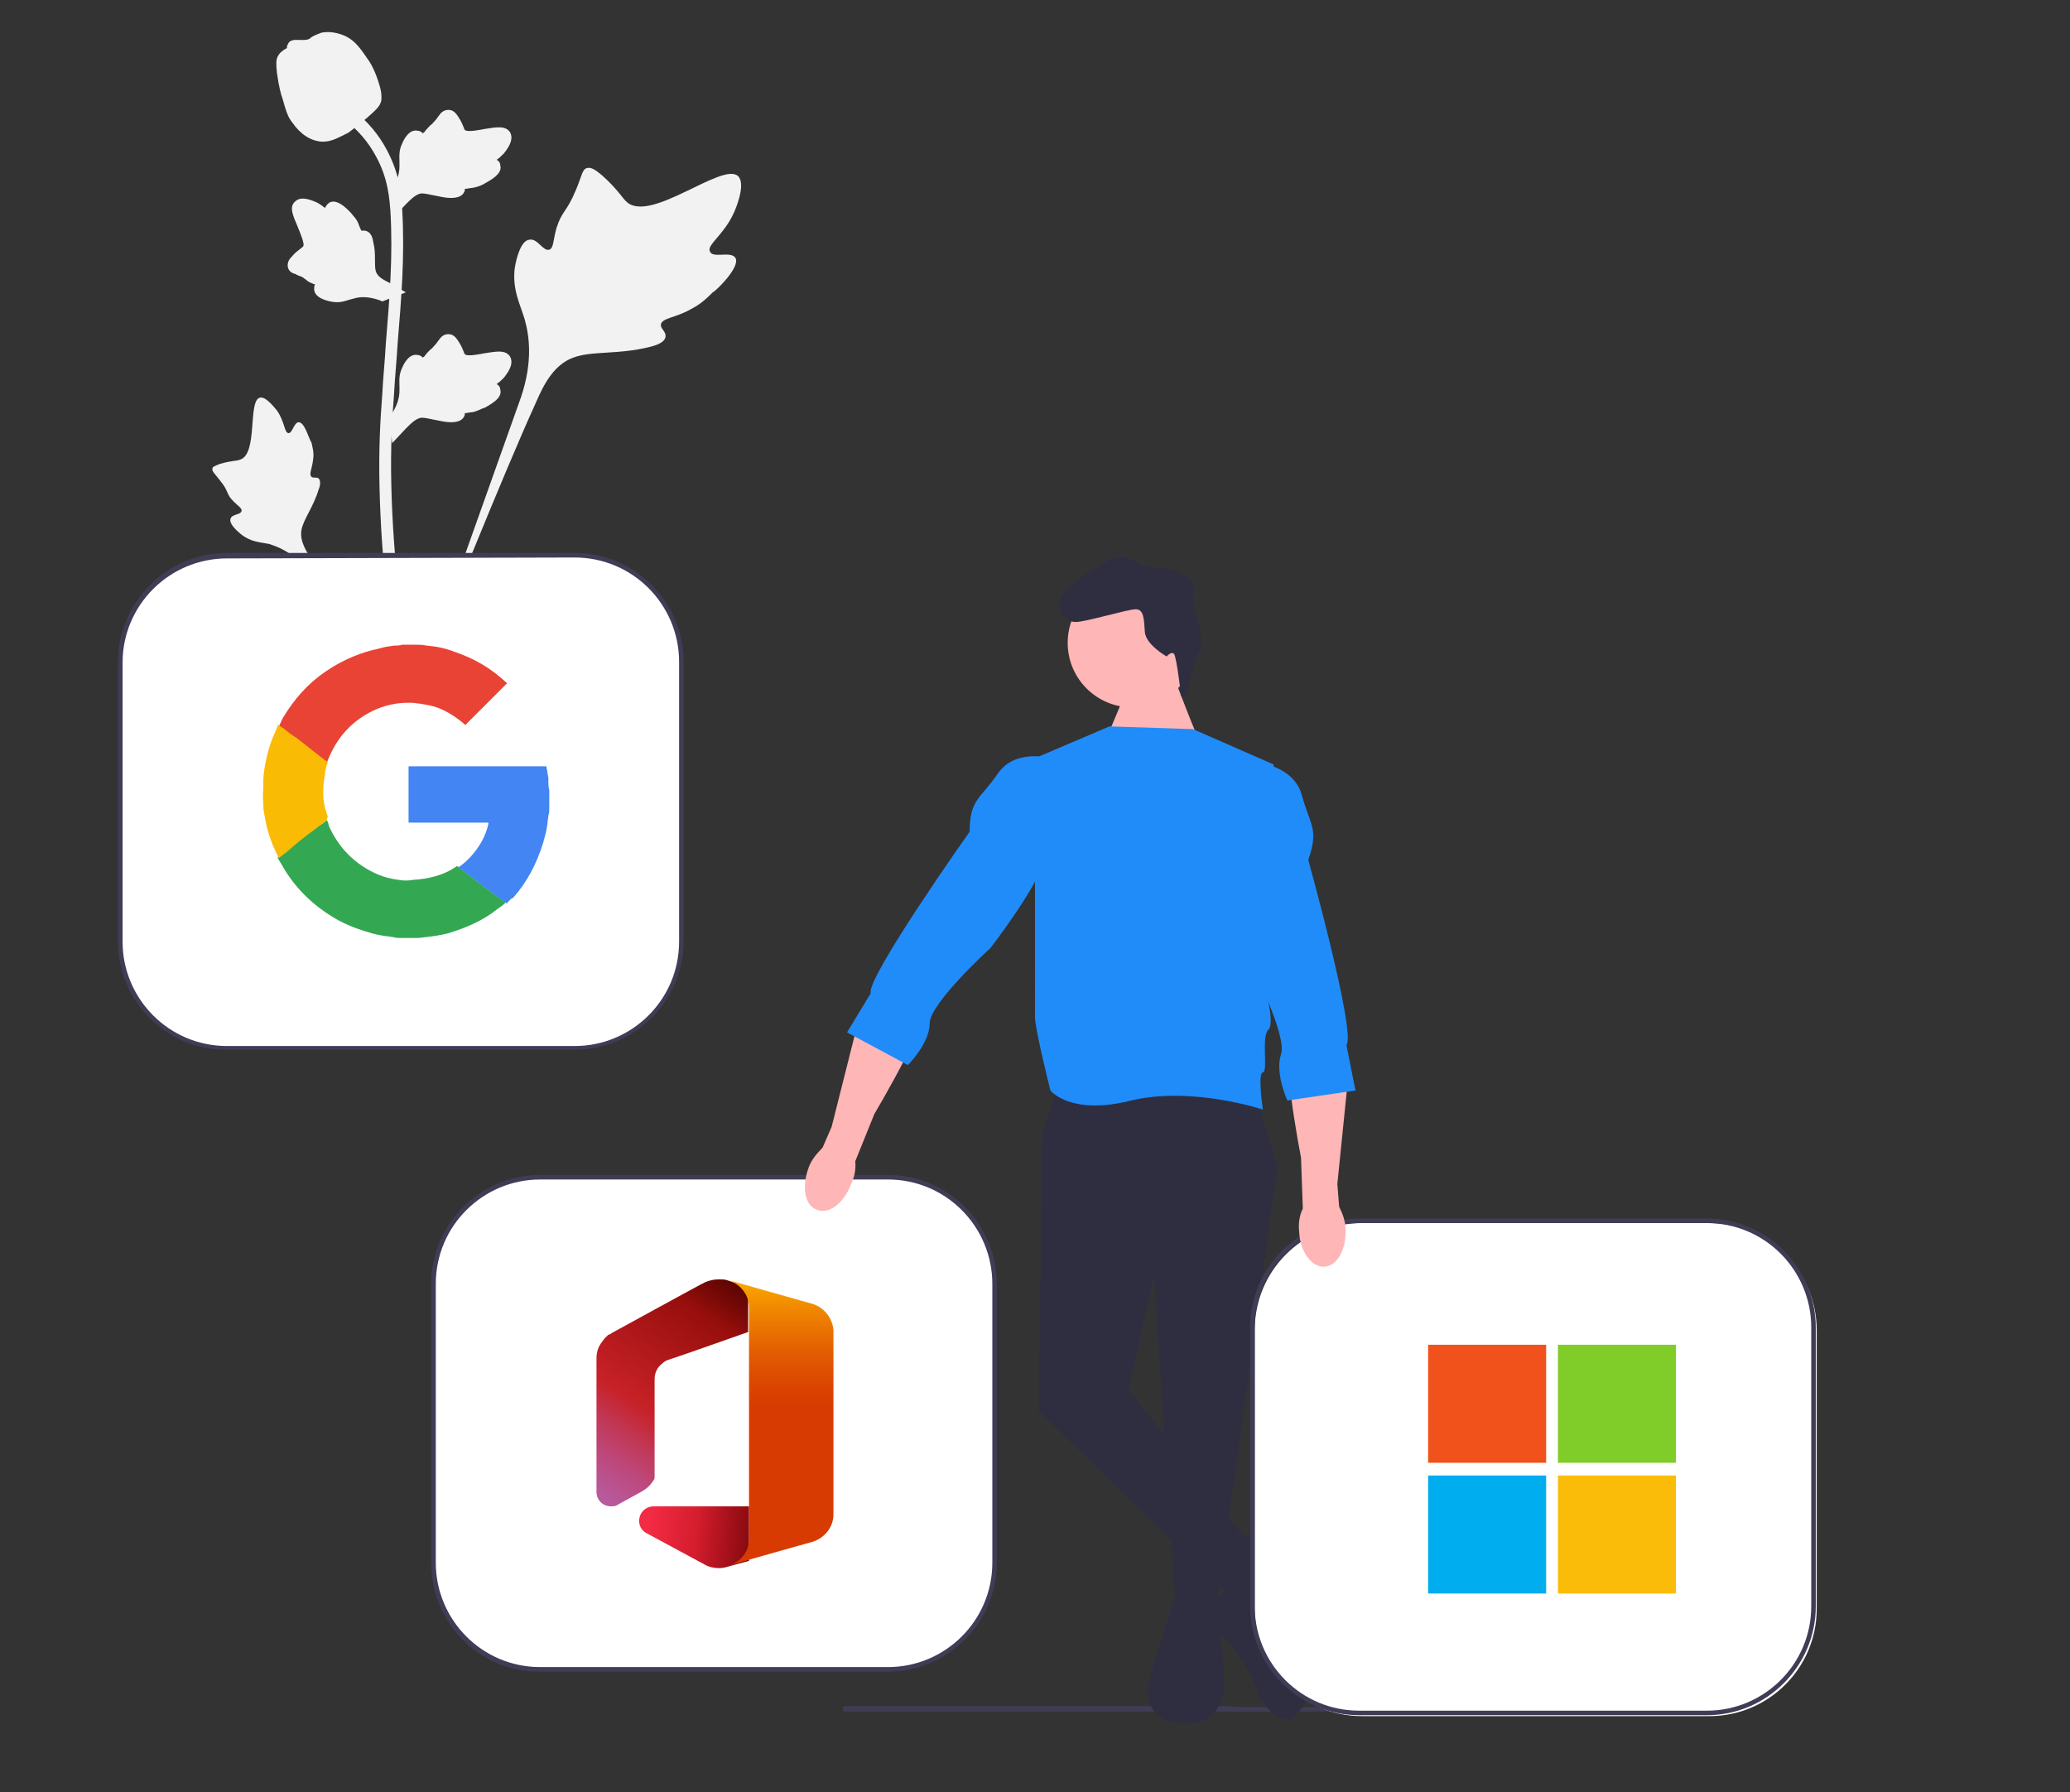 <?xml version="1.0" encoding="utf-8"?>
<!-- Generator: Adobe Illustrator 27.0.0, SVG Export Plug-In . SVG Version: 6.00 Build 0)  -->
<svg version="1.1" id="Layer_1" xmlns="http://www.w3.org/2000/svg" xmlns:xlink="http://www.w3.org/1999/xlink" x="0px" y="0px"
	 viewBox="0 0 228 197.4" style="enable-background:new 0 0 228 197.4;" xml:space="preserve">
<rect x="0" y="0" width="228" height="197.4" fill="#333333" stroke="none"/>
<style type="text/css">
	.st0{fill:#F2F2F2;}
	.st1{fill:#3F3D56;}
	.st2{fill:#FFFFFF;}
	.st3{fill:#FFB6B6;}
	.st4{fill:#2F2E41;}
	.st5{fill:#208CF9;}
	.st6{fill:url(#SVGID_1_);}
	.st7{fill:url(#SVGID_00000129201058986800470020000015611340314917366666_);}
	.st8{fill:url(#SVGID_00000021110660983640114030000002443957762069639080_);}
	.st9{fill:url(#SVGID_00000085231789461453949060000007518455733493437591_);}
	.st10{fill:url(#SVGID_00000163756043828834195040000000094828230555505821_);}
	.st11{fill:#F1511B;}
	.st12{fill:#80CC28;}
	.st13{fill:#00ADEF;}
	.st14{fill:#FBBC09;}
	.st15{fill:#E94335;}
	.st16{fill:#34A753;}
	.st17{fill:#4285F3;}
	.st18{fill:#FABB05;}
</style>
<g>
	<path class="st0" d="M81,28.4c-0.5-0.8-2.5,0.1-2.8-0.7c-0.4-0.7,1.5-1.8,2.6-4.2c0.2-0.4,1.4-3.2,0.5-4.1
		c-1.7-1.6-9.5,5.1-12.2,2.9c-0.6-0.5-1-1.4-2.8-3c-0.7-0.6-1.2-0.9-1.6-0.8c-0.6,0.1-0.6,0.9-1.3,2.5c-1,2.4-1.5,2.2-2.1,4.1
		c-0.4,1.4-0.3,2.2-0.8,2.4c-0.7,0.2-1.3-1.3-2.2-1.1c-0.9,0.1-1.4,1.9-1.6,3.1c-0.3,2.4,0.6,4,1.1,5.7c0.5,1.8,0.9,4.6-0.4,8.5
		L45.2,78c2.7-7.1,10.5-26.4,13.8-33.6c0.9-2.1,2-4.2,4.1-5c2.1-0.8,4.9-0.3,8.5-1.2c0.4-0.1,1.6-0.4,1.7-1.1
		c0.1-0.6-0.6-0.9-0.5-1.4C73,35,74.4,35,76,34.1c1.2-0.6,1.9-1.3,2.5-1.9C78.8,32.1,81.6,29.4,81,28.4C81,28.4,81,28.4,81,28.4z"/>
	<path class="st0" d="M32.9,46.5c-0.5,0-0.7,1.2-1.1,1.2c-0.5,0-0.4-1.2-1.3-2.5c-0.2-0.2-1.2-1.6-1.9-1.4c-1.3,0.4-0.2,6.1-2.1,6.8
		c-0.4,0.2-1,0.1-2.3,0.5c-0.5,0.2-0.8,0.3-0.8,0.5c-0.1,0.3,0.3,0.6,0.9,1.4c0.9,1.1,0.6,1.4,1.4,2.2c0.6,0.6,1,0.8,0.9,1.1
		c-0.1,0.4-1,0.3-1.2,0.8c-0.2,0.5,0.5,1.2,1.1,1.7c1.1,0.9,2.1,0.9,3.1,1.1c1,0.3,2.5,0.9,4.1,2.6L47,78.4
		C44.3,75,37,65.6,34.5,61.9c-0.7-1.1-1.5-2.2-1.3-3.5c0.2-1.2,1.3-2.5,1.9-4.5c0.1-0.2,0.3-0.9,0-1.2c-0.2-0.2-0.6,0-0.8-0.2
		c-0.3-0.3,0.1-0.9,0.2-2c0.1-0.7-0.1-1.3-0.2-1.8C34.1,48.6,33.6,46.5,32.9,46.5C32.9,46.5,32.9,46.5,32.9,46.5z"/>
	<path class="st0" d="M43.2,48.8L42.9,46l0.1-0.2c0.7-1,1-1.9,1-2.8c0-0.1,0-0.3,0-0.4c0-0.6-0.1-1.3,0.3-2.1
		c0.2-0.5,0.8-1.6,1.7-1.4c0.2,0,0.4,0.1,0.6,0.3c0,0,0-0.1,0.1-0.1c0.3-0.4,0.5-0.6,0.7-0.8c0.2-0.1,0.3-0.3,0.6-0.6
		c0.1-0.1,0.2-0.3,0.3-0.4c0.2-0.3,0.5-0.7,1.1-0.7c0.6,0,0.9,0.5,1.1,0.8c0.4,0.6,0.5,1,0.6,1.2c0,0.1,0.1,0.2,0.1,0.2
		c0.2,0.3,1.7,0,2.2-0.1c1.3-0.2,2.3-0.4,2.8,0.4c0.3,0.6,0.1,1.3-0.7,2.3c-0.3,0.3-0.5,0.5-0.8,0.7c0.2,0.1,0.4,0.3,0.4,0.6l0,0
		c0.2,0.7-0.4,1.3-1.7,2C53,45,52.6,45.3,52,45.4c-0.3,0-0.5,0.1-0.8,0.1c0,0.1,0,0.3-0.1,0.4c-0.2,0.4-0.7,0.6-1.4,0.6
		c-0.8,0-1.4-0.2-2-0.3c-0.5-0.1-0.9-0.2-1.3-0.2c-0.6,0.1-1.1,0.6-1.7,1.2L43.2,48.8L43.2,48.8C43.2,48.8,43.2,48.8,43.2,48.8z"/>
	<path class="st0" d="M44.7,32.2l-2.6,1l-0.2-0.1c-1.1-0.4-2.1-0.5-3-0.2c-0.1,0-0.3,0.1-0.4,0.1c-0.6,0.2-1.2,0.4-2.1,0.2
		c-0.5-0.1-1.7-0.4-1.8-1.3c0-0.2,0-0.4,0.1-0.6c0,0-0.1,0-0.1,0c-0.5-0.2-0.7-0.3-0.9-0.5c-0.2-0.1-0.3-0.3-0.7-0.4
		c-0.2-0.1-0.3-0.1-0.4-0.2c-0.4-0.1-0.8-0.3-0.9-0.8c-0.1-0.6,0.3-1,0.5-1.2c0.4-0.5,0.8-0.7,1-0.9c0.1-0.1,0.2-0.1,0.2-0.2
		c0.2-0.2-0.4-1.6-0.6-2.1c-0.5-1.2-1-2.2-0.3-2.8c0.5-0.5,1.3-0.4,2.4,0.1c0.4,0.2,0.6,0.4,0.9,0.6c0.1-0.2,0.2-0.4,0.5-0.6l0,0
		c0.6-0.3,1.4,0.1,2.4,1.2c0.2,0.3,0.6,0.6,0.8,1.2c0.1,0.3,0.2,0.5,0.3,0.7c0.1,0,0.3,0,0.4,0c0.5,0.1,0.8,0.5,0.9,1.2
		c0.2,0.8,0.2,1.4,0.2,2c0,0.5,0,1,0.1,1.3c0.2,0.6,0.8,0.9,1.6,1.3L44.7,32.2L44.7,32.2C44.7,32.2,44.7,32.2,44.7,32.2z"/>
	<path class="st0" d="M43.2,24.1l-0.3-2.8l0.1-0.2c0.7-1,1-1.9,1-2.8c0-0.1,0-0.3,0-0.4c0-0.6-0.1-1.3,0.3-2.1
		c0.2-0.5,0.8-1.6,1.7-1.4c0.2,0,0.4,0.1,0.6,0.3c0,0,0-0.1,0.1-0.1c0.3-0.4,0.5-0.6,0.7-0.8c0.2-0.1,0.3-0.3,0.6-0.6
		c0.1-0.1,0.2-0.3,0.3-0.4c0.2-0.3,0.5-0.7,1.1-0.7c0.6,0,0.9,0.5,1.1,0.8c0.4,0.6,0.5,1,0.6,1.2c0,0.1,0.1,0.2,0.1,0.2
		c0.2,0.3,1.7,0,2.2-0.1c1.3-0.2,2.3-0.4,2.8,0.4c0.3,0.6,0.1,1.3-0.7,2.3c-0.3,0.3-0.5,0.5-0.8,0.7c0.2,0.1,0.4,0.3,0.4,0.6l0,0
		c0.2,0.7-0.4,1.3-1.7,2c-0.3,0.2-0.8,0.4-1.4,0.5c-0.3,0-0.5,0.1-0.8,0.1c0,0.1,0,0.3-0.1,0.4c-0.2,0.4-0.7,0.6-1.4,0.6
		c-0.8,0-1.4-0.2-2-0.3c-0.5-0.1-0.9-0.2-1.3-0.2c-0.6,0.1-1.1,0.6-1.7,1.2L43.2,24.1L43.2,24.1C43.2,24.1,43.2,24.1,43.2,24.1z"/>
	<path class="st0" d="M46.1,78l-0.6-0.4l-0.1-0.7l0.1,0.7l-0.7,0.1c0-0.1,0-0.2-0.1-0.4c-0.3-1.2-1.2-5-2-11
		c-0.5-4.2-0.8-8.4-0.9-12.7c-0.1-4.3,0.1-7.5,0.3-10.1c0.1-2,0.3-3.8,0.4-5.7c0.4-4.9,0.8-9.5,0.5-14.6c-0.1-1.1-0.2-3.5-1.6-6
		c-0.8-1.5-1.9-2.8-3.3-3.9l0.9-1.1c1.5,1.2,2.7,2.6,3.6,4.3c1.5,2.8,1.7,5.4,1.7,6.6c0.3,5.2-0.1,9.8-0.5,14.7
		c-0.1,1.8-0.3,3.7-0.4,5.6c-0.2,2.6-0.4,5.8-0.3,10c0.1,4.2,0.4,8.4,0.9,12.5c0.8,5.9,1.7,9.6,2,10.8C46.2,77.6,46.2,77.7,46.1,78
		C46.1,78,46.1,78,46.1,78z"/>
	<path class="st0" d="M35.6,15.6c-0.1,0-0.1,0-0.2,0c-1.2-0.1-2.3-0.8-3.2-2.1c-0.5-0.6-0.7-1.3-1.1-2.7c-0.1-0.2-0.4-1.3-0.6-2.8
		c-0.1-1-0.1-1.4,0.1-1.8c0.2-0.4,0.6-0.7,1-0.9c0-0.1,0-0.3,0.1-0.4c0.2-0.6,0.9-0.5,1.2-0.5c0.2,0,0.4,0,0.6,0
		c0.4,0,0.6-0.1,0.8-0.3c0.3-0.2,0.6-0.3,1.1-0.5c1-0.2,1.9,0.1,2.2,0.2c1.5,0.5,2.2,1.7,3.1,3c0.2,0.3,0.7,1.2,1.1,2.6
		c0.3,1,0.2,1.4,0.2,1.7c-0.2,0.7-0.6,1-1.6,1.9c-1.1,0.9-1.6,1.3-2,1.6C37.2,15.2,36.5,15.6,35.6,15.6L35.6,15.6
		C35.6,15.6,35.6,15.6,35.6,15.6z"/>
</g>
<path class="st1" d="M92.8,188.2c0,0.2,0.1,0.3,0.3,0.3h68.8c0.2,0,0.3-0.1,0.3-0.3c0-0.1,0-0.2-0.1-0.2h-25c-0.5,0-1.1,0-1.6-0.1
	H93.1C92.9,187.9,92.8,188.1,92.8,188.2z"/>
<g>
	<g>
		<path class="st2" d="M59.5,129.6h38.3c6.5,0,11.8,5.3,11.8,11.8v30.7c0,6.5-5.3,11.8-11.8,11.8H59.5c-6.5,0-11.8-5.3-11.8-11.8
			v-30.7C47.8,134.9,53,129.6,59.5,129.6z"/>
		<path class="st1" d="M47.5,172.1v-30.7c0-6.6,5.4-12,12-12h38.3c6.6,0,12,5.4,12,12v30.7c0,6.6-5.4,12-12,12H59.5
			C52.9,184.2,47.5,178.8,47.5,172.1z M59.5,129.9c-6.3,0-11.5,5.1-11.5,11.5v30.7c0,6.3,5.1,11.5,11.5,11.5h38.3
			c6.3,0,11.5-5.1,11.5-11.5v-30.7c0-6.3-5.1-11.5-11.5-11.5H59.5z"/>
	</g>
</g>
<g>
	<g>
		<path class="st2" d="M25,61.2h38.3c6.5,0,11.8,5.3,11.8,11.8v30.7c0,6.5-5.3,11.8-11.8,11.8H25c-6.5,0-11.8-5.3-11.8-11.8V72.9
			C13.3,66.5,18.5,61.2,25,61.2L25,61.2z"/>
		<path class="st1" d="M13,103.7V72.9c0-6.6,5.4-12,12-12h38.3c6.6,0,12,5.4,12,12v30.7c0,6.6-5.4,12-12,12H25
			C18.4,115.7,13,110.3,13,103.7z M25,61.5c-6.3,0-11.5,5.1-11.5,11.5v30.7c0,6.3,5.1,11.5,11.5,11.5h38.3c6.3,0,11.5-5.1,11.5-11.5
			V72.9c0-6.3-5.1-11.5-11.5-11.5L25,61.5L25,61.5z"/>
	</g>
</g>
<path class="st3" d="M132.2,81.7c-0.3-0.3-2.5-6.1-2.5-6.1l-5.3-0.3L122,81L132.2,81.7z"/>
<circle class="st3" cx="124.7" cy="70.8" r="7.1"/>
<polygon class="st4" points="138.2,120.2 140.7,128.5 134,177 129.5,177 127.1,140.5 124.3,153 138.5,171.1 134.9,175.3 
	114.4,155.4 114.8,124.7 116.5,119.9 "/>
<path class="st4" d="M130.7,76.7l-0.6,0c0,0-0.5-4.4-0.8-4.7c-0.3-0.3-0.8,0.3-0.8,0.3s-2.3-1.3-2.4-2.7c-0.1-1.4-0.1-2.5-1-2.5
	s-5.5,1.4-6.6,1.4c-1.1,0.1-2.9-1.8-1-3.6c1.9-1.8,3.5-2.4,3.8-2.7c0.3-0.3,2-1.5,3.5-0.5c1.5,1,3.5,0.9,3.5,0.9s3.7,0.7,3.2,2.4
	s1.4,4.9,0.6,6.7S130.7,76.7,130.7,76.7L130.7,76.7z"/>
<path class="st4" d="M129.3,176.1l5,0.6l0.6,9.2c0,0-0.3,4.5-5,3.9c-4.7-0.6-3.3-5-3.3-5L129.3,176.1z"/>
<path class="st4" d="M135.8,169.6c0,0,3.6-1.7,4.2,0.3l1.1,3.9c0,0,0,3.9,0.3,4.2c0.3,0.3,5.6,7.5,0.8,11.4c0,0-2.5,0.3-3.9-3.6
	c-1.4-3.9-5.6-7.8-5.6-7.8s-0.8-1.9,0.6-1.8c1.4,0.1,3.3-3.2,2.8-4.3S135.8,169.6,135.8,169.6z"/>
<path class="st3" d="M89.9,133.2c-1.3-0.5-1.6-2.6-0.8-4.7c0.3-0.8,0.9-1.5,1.5-2.1l1-2.3l0,0l2.9-11.5c0.7-2.7,2.5-4.9,5-6
	c1.5-0.6,2.9-0.8,3.3,0.8c0.7,2.5-3.8,10.7-6.5,15.3l-2.1,5.2c0.1,0.9-0.1,1.8-0.5,2.6C92.9,132.6,91.2,133.8,89.9,133.2L89.9,133.2
	z"/>
<path class="st5" d="M122.2,80l9.2,0.3l8.9,3.9l-1.4,23.1c0,0,1.7,5.3,0.8,6.1c-0.8,0.8,0,4.6-0.6,4.7s0,4.1,0,4.1s-7.8-2.6-14.5-1
	c-6.7,1.7-8.9-1.1-8.9-1.1s-1.7-6.7-1.7-8.1V83.5L122.2,80z"/>
<path class="st5" d="M115.7,83.5c0,0-3.9-1.1-5.8,1.7c-1.9,2.8-3.1,2.8-3.1,6.4c0,0-11.4,16.1-10.9,17.8l-2.6,4.3l6.7,3.6
	c0,0,2.4-2.4,2.4-4.6s6.7-8.3,6.7-8.3s5.8-7.5,6.1-10.3C115.4,91.3,115.7,83.5,115.7,83.5z"/>
<g>
	<g>
		<path class="st2" d="M150,134.7h38.3c6.5,0,11.8,5.3,11.8,11.8v30.7c0,6.5-5.3,11.8-11.8,11.8H150c-6.5,0-11.8-5.3-11.8-11.8
			v-30.7C138.2,139.9,143.5,134.7,150,134.7z"/>
		<path class="st1" d="M137.7,176.9v-30.7c0-6.6,5.4-12,12-12H188c6.6,0,12,5.4,12,12v30.7c0,6.6-5.4,12-12,12h-38.3
			C143.1,188.9,137.7,183.5,137.7,176.9z M149.7,134.7c-6.3,0-11.5,5.1-11.5,11.5v30.7c0,6.3,5.1,11.5,11.5,11.5H188
			c6.3,0,11.5-5.1,11.5-11.5v-30.7c0-6.3-5.1-11.5-11.5-11.5H149.7z"/>
	</g>
</g>
<g>
	<path class="st3" d="M145.9,139.5c1.4-0.1,2.4-1.9,2.3-4.1c0-0.9-0.3-1.7-0.7-2.5l-0.2-2.5l0,0l1.2-11.8c0.3-2.7-0.7-5.5-2.7-7.3
		c-1.2-1.1-2.5-1.7-3.4-0.4c-1.5,2.2-0.1,11.4,0.9,16.6l0.2,5.6c-0.4,0.8-0.5,1.7-0.4,2.6C143.2,137.9,144.5,139.6,145.9,139.5
		L145.9,139.5z"/>
	<path class="st5" d="M138.5,84c0,0,4,0.3,4.9,3.6c0.9,3.3,1.9,3.7,0.7,7.1c0,0,5.3,19.1,4.2,20.4l1,5l-7.5,1.1c0,0-1.4-3-0.7-5.1
		s-3.4-10.1-3.4-10.1s-2.9-9.1-2.3-11.8C136.1,91.4,138.5,84,138.5,84L138.5,84z"/>
</g>
<linearGradient id="SVGID_1_" gradientUnits="userSpaceOnUse" x1="-1041.56" y1="914.703" x2="-1040.686" y2="914.623" gradientTransform="matrix(26.041 0 0 -26.041 27194.461 23988.141)">
	<stop  offset="0" style="stop-color:#F32B44"/>
	<stop  offset="0.6" style="stop-color:#A4070A"/>
</linearGradient>
<path class="st6" d="M72,165.9c-0.9,0-1.6,0.7-1.6,1.6c0,0.6,0.3,1.1,0.9,1.4l6.3,3.4c0.5,0.3,1.1,0.4,1.6,0.4
	c0.4,0,0.8-0.1,1.1-0.2l2.2-0.6v-6C82.4,165.9,72,165.9,72,165.9L72,165.9z"/>
<linearGradient id="SVGID_00000116950652558248500810000002518496442289083024_" gradientUnits="userSpaceOnUse" x1="-1040.968" y1="914.649" x2="-1041.356" y2="914.684" gradientTransform="matrix(26.041 0 0 -26.041 27194.461 23988.141)">
	<stop  offset="0" style="stop-color:#000000;stop-opacity:0.4"/>
	<stop  offset="1" style="stop-color:#000000;stop-opacity:0"/>
</linearGradient>
<path style="fill:url(#SVGID_00000116950652558248500810000002518496442289083024_);" d="M72,165.9c-0.9,0-1.6,0.7-1.6,1.6
	c0,0.6,0.3,1.1,0.9,1.4l6.3,3.4c0.5,0.3,1.1,0.4,1.6,0.4c0.4,0,0.8-0.1,1.1-0.2l2.2-0.6v-6C82.4,165.9,72,165.9,72,165.9L72,165.9z"
	/>
<linearGradient id="SVGID_00000088822874762197896820000008803673450036807833_" gradientUnits="userSpaceOnUse" x1="-1041.227" y1="915.817" x2="-1041.871" y2="914.865" gradientTransform="matrix(26.041 0 0 -26.041 27194.461 23988.141)">
	<stop  offset="0" style="stop-color:#800600"/>
	<stop  offset="0.6" style="stop-color:#C72127"/>
	<stop  offset="0.728" style="stop-color:#C13959"/>
	<stop  offset="0.847" style="stop-color:#BC4B81"/>
	<stop  offset="0.942" style="stop-color:#B95799"/>
	<stop  offset="1" style="stop-color:#B85BA2"/>
</linearGradient>
<path style="fill:url(#SVGID_00000088822874762197896820000008803673450036807833_);" d="M80.1,141c-0.3-0.1-0.6-0.1-0.9-0.1
	c-0.5,0-1,0.1-1.5,0.3c-0.1,0-10.3,5.6-10.3,5.6c-0.1,0.1-0.3,0.2-0.4,0.2c0,0,0,0,0,0c-0.1,0.1-0.1,0.1-0.2,0.2
	c0,0-0.1,0.1-0.1,0.1c0,0-0.1,0.1-0.1,0.1c-0.1,0.1-0.3,0.4-0.3,0.4c-0.4,0.5-0.6,1.1-0.6,1.8v14.7c0,0.9,0.7,1.6,1.6,1.6
	c0.2,0,0.4,0,0.6-0.1l2.9-1.6c0.5-0.3,0.9-0.7,1.2-1.2c0.1-0.1,0.1-0.2,0.1-0.4c0,0,0-0.1,0-0.1c0,0,0,0,0-0.1c0-0.1,0-0.1,0-0.2
	c0-0.1,0-0.1,0-0.1v-7.8v-2.4c0-0.7,0.3-1.3,0.8-1.7c0,0-0.2,0.2,0,0c0.2-0.2,0.5-0.4,0.9-0.5c0.4-0.1,8.6-3,8.6-3v-4.9L80.1,141z"
	/>
<linearGradient id="SVGID_00000050644532491455581220000003513754756778523829_" gradientUnits="userSpaceOnUse" x1="-1041.214" y1="915.837" x2="-1041.35" y2="915.635" gradientTransform="matrix(26.041 0 0 -26.041 27194.461 23988.141)">
	<stop  offset="0" style="stop-color:#000000;stop-opacity:0.4"/>
	<stop  offset="1" style="stop-color:#000000;stop-opacity:0"/>
</linearGradient>
<path style="fill:url(#SVGID_00000050644532491455581220000003513754756778523829_);" d="M80.1,141c-0.3-0.1-0.6-0.1-0.9-0.1
	c-0.5,0-1,0.1-1.5,0.3c-0.1,0-10.3,5.6-10.3,5.6c-0.1,0.1-0.3,0.2-0.4,0.2c0,0,0,0,0,0c-0.1,0.1-0.1,0.1-0.2,0.2
	c0,0-0.1,0.1-0.1,0.1c0,0-0.1,0.1-0.1,0.1c-0.1,0.1-0.3,0.4-0.3,0.4c-0.4,0.5-0.6,1.1-0.6,1.8v14.7c0,0.9,0.7,1.6,1.6,1.6
	c0.2,0,0.4,0,0.6-0.1l2.9-1.6c0.5-0.3,0.9-0.7,1.2-1.2c0.1-0.1,0.1-0.2,0.1-0.4c0,0,0-0.1,0-0.1c0,0,0,0,0-0.1c0-0.1,0-0.1,0-0.2
	c0-0.1,0-0.1,0-0.1v-7.8v-2.4c0-0.7,0.3-1.3,0.8-1.7c0,0-0.2,0.2,0,0c0.2-0.2,0.5-0.4,0.9-0.5c0.4-0.1,8.6-3,8.6-3v-4.9L80.1,141z"
	/>
<linearGradient id="SVGID_00000089569334957037818280000004534523252144842903_" gradientUnits="userSpaceOnUse" x1="-1040.994" y1="915.823" x2="-1040.994" y2="914.631" gradientTransform="matrix(26.041 0 0 -26.041 27194.461 23988.141)">
	<stop  offset="0" style="stop-color:#FFB900"/>
	<stop  offset="0.166" style="stop-color:#EF8400"/>
	<stop  offset="0.313" style="stop-color:#E25C01"/>
	<stop  offset="0.429" style="stop-color:#DB4401"/>
	<stop  offset="0.5" style="stop-color:#D83B01"/>
</linearGradient>
<path style="fill:url(#SVGID_00000089569334957037818280000004534523252144842903_);" d="M89.5,143.6l-9.2-2.6
	c1.3,0.5,2.2,1.6,2.2,3c0,0,0,24.9,0,25.5c0,1.4-0.9,2.5-2.2,2.9c0.3-0.1,9.2-2.6,9.2-2.6c1.3-0.4,2.3-1.6,2.3-3v-20.3
	C91.7,145.2,90.8,144,89.5,143.6L89.5,143.6z"/>
<path class="st11" d="M170.3,161.1h-13v-13h13V161.1z"/>
<path class="st12" d="M184.6,161.1h-13v-13h13V161.1L184.6,161.1z"/>
<path class="st13" d="M170.3,175.5h-13v-13h13V175.5z"/>
<path class="st14" d="M184.6,175.5h-13v-13h13V175.5L184.6,175.5z"/>
<g>
	<path class="st15" d="M30.7,80c0.2-0.3,0.3-0.7,0.5-1c1.2-2,2.7-3.7,4.6-5c1.6-1.1,3.3-1.9,5.2-2.4c0.6-0.1,1.1-0.3,1.7-0.4
		c0.3,0,0.5-0.1,0.8-0.1c0.3,0,0.5,0,0.8-0.1c0.4,0,0.9,0,1.3,0c0.5,0,0.9,0,1.4,0.1c1.1,0.1,2.1,0.3,3.1,0.7c2.1,0.7,4,1.8,5.7,3.4
		c0.1,0,0.1,0.1,0,0.1c-1.5,1.5-3,3-4.5,4.5c-0.1,0.1-0.1,0-0.1,0c-0.9-0.8-2-1.5-3.1-1.9c-0.6-0.2-1.2-0.3-1.8-0.4
		c-0.3,0-0.6-0.1-0.9-0.1c-0.2,0-0.3,0-0.5,0c-2,0-3.9,0.7-5.5,1.9c-1.6,1.2-2.7,2.8-3.4,4.7c0,0,0,0,0,0c-0.4-0.3-0.7-0.6-1.1-0.8
		c-0.8-0.6-1.5-1.2-2.3-1.8c-0.5-0.4-1-0.8-1.5-1.1C31,80.3,30.8,80.1,30.7,80z"/>
	<path class="st16" d="M36,90.3c0.1,0.2,0.2,0.4,0.2,0.6c1.1,2.5,2.9,4.3,5.4,5.4c0.7,0.3,1.5,0.5,2.3,0.6c0.5,0.1,1.1,0.1,1.6,0
		c1.7-0.1,3.4-0.5,4.8-1.5c0,0,0,0,0.1,0c0,0,0,0,0,0c0.7,0.6,1.5,1.1,2.2,1.7c0.7,0.5,1.3,1,2,1.5c0.4,0.3,0.7,0.5,1.1,0.8
		c-0.3,0.3-0.6,0.5-0.9,0.7c-1.6,1.3-3.5,2.1-5.5,2.7c-0.8,0.2-1.5,0.3-2.3,0.4c-0.3,0-0.6,0.1-1,0.1c-0.6,0-1.2,0-1.9,0
		c-0.3,0-0.5,0-0.8-0.1c-0.8-0.1-1.6-0.2-2.3-0.4c-1.4-0.4-2.8-0.9-4-1.6c-2.4-1.4-4.3-3.2-5.7-5.5c-0.2-0.4-0.5-0.8-0.7-1.2
		c0,0,0,0,0-0.1c0.3-0.2,0.5-0.4,0.8-0.6c1-0.8,2.1-1.6,3.1-2.5C35.1,91,35.6,90.7,36,90.3z"/>
	<path class="st17" d="M55.8,99.5c-0.4-0.3-0.7-0.5-1.1-0.8c-0.7-0.5-1.3-1-2-1.5c-0.7-0.6-1.5-1.1-2.2-1.7c0,0,0,0,0,0
		c0.5-0.3,0.9-0.7,1.3-1.1c1-1.1,1.7-2.3,2-3.7c0-0.1,0-0.1-0.1-0.1c0,0,0,0-0.1,0c-2.8,0-5.6,0-8.5,0c-0.1,0-0.1,0-0.1-0.1
		c0-2,0-4,0-6c0-0.1,0-0.1,0.1-0.1c5,0,10,0,15,0c0.1,0,0.1,0,0.1,0.1c0,0.2,0.1,0.4,0.1,0.6c0,0.2,0.1,0.4,0.1,0.6
		c0,0.1,0,0.2,0,0.4c0,0.3,0,0.6,0.1,0.9c0,0.4,0,0.7,0,1.1c0,0.3,0,0.6,0,0.9c0,0.3,0,0.5-0.1,0.8c0,0.3-0.1,0.6-0.1,0.9
		c-0.1,0.8-0.3,1.5-0.5,2.2c-0.7,2.2-1.7,4.2-3.3,6C56.3,98.9,56.1,99.2,55.8,99.5C55.8,99.4,55.8,99.4,55.8,99.5z"/>
	<path class="st18" d="M36,90.3c-0.5,0.4-0.9,0.7-1.4,1.1c-1.1,0.8-2.1,1.6-3.1,2.5c-0.3,0.2-0.5,0.4-0.8,0.6
		c-0.2-0.4-0.4-0.9-0.6-1.3c-0.5-1.2-0.8-2.3-1-3.6C29,89.2,29,88.8,29,88.4c-0.1-0.6,0-1.2,0-1.9c0-0.2,0-0.5,0-0.7
		c0.1-1.4,0.4-2.8,0.9-4.2c0.2-0.6,0.5-1.1,0.7-1.7c0,0,0,0,0-0.1c0.2,0.1,0.4,0.3,0.6,0.4c0.5,0.4,1,0.8,1.5,1.1
		c0.8,0.6,1.5,1.2,2.3,1.8c0.4,0.3,0.7,0.6,1.1,0.8c-0.1,0.4-0.3,0.9-0.3,1.3c0,0.2-0.1,0.5-0.1,0.7c-0.1,0.5-0.1,1-0.1,1.5
		c0,0.9,0.2,1.7,0.5,2.5C36,90.2,36,90.3,36,90.3z"/>
</g>
</svg>
